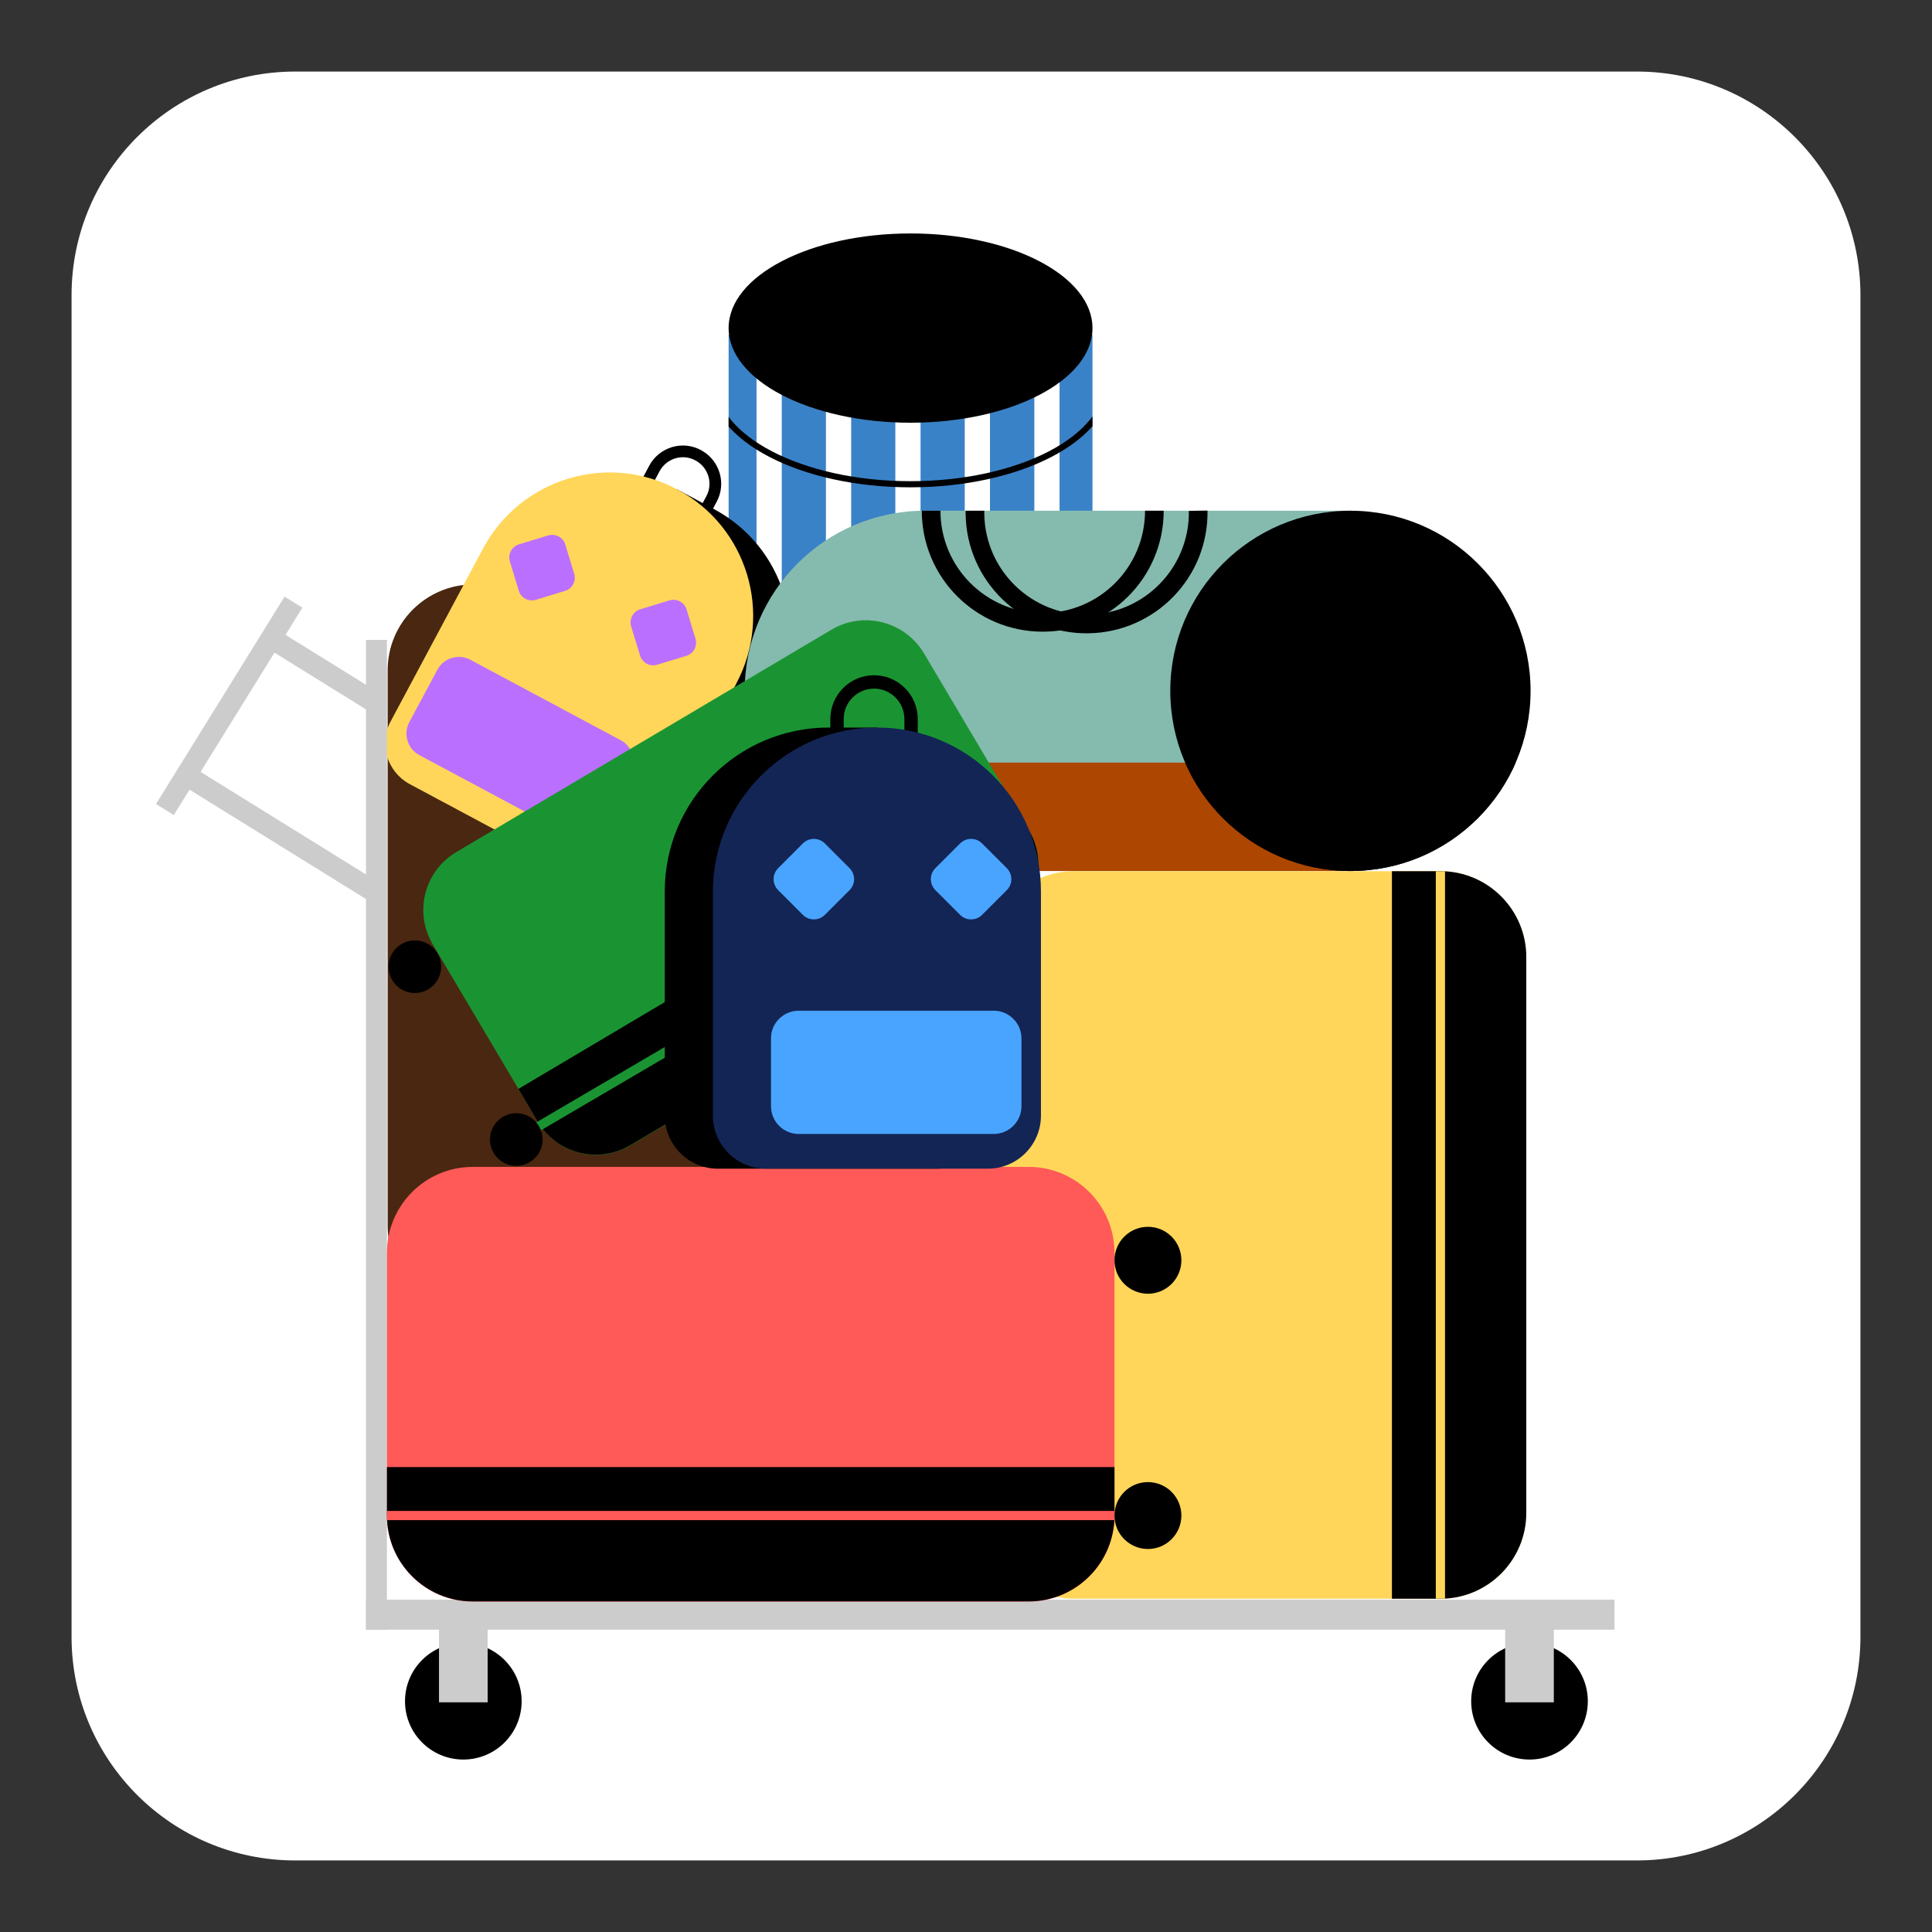 <?xml version="1.0" encoding="utf-8"?>
<!-- Generator: Adobe Illustrator 27.0.0, SVG Export Plug-In . SVG Version: 6.00 Build 0)  -->
<svg version="1.1" id="Layer_1" xmlns="http://www.w3.org/2000/svg" xmlns:xlink="http://www.w3.org/1999/xlink" x="0px" y="0px"
	 viewBox="0 0 1080 1080" style="enable-background:new 0 0 1080 1080;" xml:space="preserve">
<rect x="0" y="0" width="1080" height="1080" fill="#333333" stroke="none"/>
<style type="text/css">
	.st0{fill:#FFFFFF;}
	.st1{clip-path:url(#SVGID_00000031911597090873925670000014490584319737264060_);fill:#CCCCCC;}
	.st2{clip-path:url(#SVGID_00000031911597090873925670000014490584319737264060_);}
	.st3{clip-path:url(#SVGID_00000065796981405469942520000006657208914708246167_);}
	.st4{fill:#3A82C7;}
	.st5{fill:none;stroke:#000000;stroke-width:3.43;stroke-miterlimit:10;}
	.st6{clip-path:url(#SVGID_00000031911597090873925670000014490584319737264060_);fill:#492710;}
	.st7{clip-path:url(#SVGID_00000031911597090873925670000014490584319737264060_);fill:none;}
	
		.st8{clip-path:url(#SVGID_00000031911597090873925670000014490584319737264060_);fill:none;stroke:#000000;stroke-width:6.55;stroke-miterlimit:10;}
	.st9{clip-path:url(#SVGID_00000031911597090873925670000014490584319737264060_);fill:#FFD659;}
	.st10{clip-path:url(#SVGID_00000031911597090873925670000014490584319737264060_);fill:#BB6FFF;}
	
		.st11{clip-path:url(#SVGID_00000031911597090873925670000014490584319737264060_);fill:none;stroke:#FFD659;stroke-width:5.15;stroke-miterlimit:10;}
	.st12{clip-path:url(#SVGID_00000031911597090873925670000014490584319737264060_);fill:#FF5958;}
	
		.st13{clip-path:url(#SVGID_00000031911597090873925670000014490584319737264060_);fill:none;stroke:#FF5958;stroke-width:5.15;stroke-miterlimit:10;}
	.st14{clip-path:url(#SVGID_00000085219846962562468540000016895945530093844921_);}
	.st15{fill:#85BAAF;}
	.st16{fill:#AD4600;}
	.st17{clip-path:url(#SVGID_00000047740936395964449400000015065273654251738012_);}
	
		.st18{clip-path:url(#SVGID_00000031911597090873925670000014490584319737264060_);fill:none;stroke:#000000;stroke-width:10.43;stroke-miterlimit:10;}
	.st19{clip-path:url(#SVGID_00000031911597090873925670000014490584319737264060_);fill:#1A9432;}
	
		.st20{clip-path:url(#SVGID_00000031911597090873925670000014490584319737264060_);fill:none;stroke:#1A9432;stroke-width:5.15;stroke-miterlimit:10;}
	
		.st21{clip-path:url(#SVGID_00000031911597090873925670000014490584319737264060_);fill:none;stroke:#000000;stroke-width:7.48;stroke-miterlimit:10;}
	.st22{clip-path:url(#SVGID_00000031911597090873925670000014490584319737264060_);fill:#132555;}
	.st23{clip-path:url(#SVGID_00000031911597090873925670000014490584319737264060_);fill:#49A4FF;}
</style>
<path class="st0" d="M165,40h750c69,0,125,56,125,125v750c0,69-56,125-125,125H165c-69,0-125-56-125-125V165C40,96,96,40,165,40z"/>
<g>
	<defs>
		<path id="SVGID_1_" d="M165,40h750c69,0,125,56,125,125v750c0,69-56,125-125,125H165c-69,0-125-56-125-125V165C40,96,96,40,165,40
			z"/>
	</defs>
	<clipPath id="SVGID_00000125577040453822604750000003076150448286393487_">
		<use xlink:href="#SVGID_1_"  style="overflow:visible;"/>
	</clipPath>
	
		<rect x="59.8" y="388.9" transform="matrix(0.527 -0.85 0.85 0.527 -274.872 295.337)" style="clip-path:url(#SVGID_00000125577040453822604750000003076150448286393487_);fill:#CCCCCC;" width="136.4" height="11.7"/>
	
		<rect x="151.3" y="405.8" transform="matrix(0.527 -0.85 0.85 0.527 -322.214 354.007)" style="clip-path:url(#SVGID_00000125577040453822604750000003076150448286393487_);fill:#CCCCCC;" width="11.7" height="121.7"/>
	
		<rect x="177.1" y="341.3" transform="matrix(0.527 -0.85 0.85 0.527 -233.474 333.352)" style="clip-path:url(#SVGID_00000125577040453822604750000003076150448286393487_);fill:#CCCCCC;" width="11.7" height="70.4"/>
	<g style="clip-path:url(#SVGID_00000125577040453822604750000003076150448286393487_);">
		<g>
			<defs>
				<path id="SVGID_00000165952615374397378160000017799604474546888064_" d="M407.3,187.2v121.4h0.1c1.4,28.5,46.4,51.4,101.6,51.4
					s100.2-22.9,101.6-51.4h0.1V187.2H407.3z"/>
			</defs>
			<clipPath id="SVGID_00000096021959357487477880000005836971152373984928_">
				<use xlink:href="#SVGID_00000165952615374397378160000017799604474546888064_"  style="overflow:visible;"/>
			</clipPath>
			<g style="clip-path:url(#SVGID_00000096021959357487477880000005836971152373984928_);">
				<path class="st4" d="M407.3,187.2v121.4h0.1c1.4,28.5,46.4,51.4,101.6,51.4s100.2-22.9,101.6-51.4h0.1V187.2H407.3z"/>
				<rect x="422.9" y="202.1" class="st0" width="14.1" height="158"/>
				<rect x="461.7" y="202.1" class="st0" width="14.1" height="158"/>
				<rect x="578.2" y="199.3" class="st0" width="14.1" height="158"/>
				<rect x="500.5" y="215.5" class="st0" width="14.1" height="158"/>
				<rect x="539.3" y="215.5" class="st0" width="14.1" height="158"/>
				<path class="st5" d="M398.4,213.2c0,31.7,49.5,57.5,110.5,57.5s110.5-25.7,110.5-57.5"/>
			</g>
		</g>
	</g>
	
		<ellipse style="clip-path:url(#SVGID_00000125577040453822604750000003076150448286393487_);" cx="509" cy="183.4" rx="101.7" ry="52.9"/>
	<path style="clip-path:url(#SVGID_00000125577040453822604750000003076150448286393487_);fill:#492710;" d="M216.7,685.3V374.7
		c0-26.5,21.5-48,48-48h204.8c26.5,0,48,21.5,48,48v310.7c0,26.5-21.5,48-48,48H264.8C238.2,733.4,216.7,711.9,216.7,685.3z"/>
	<path style="clip-path:url(#SVGID_00000125577040453822604750000003076150448286393487_);" d="M442.4,733.4V326.6l0,0h27.1
		c26.5,0,48,21.5,48,48v310.7c0,26.5-21.5,48-48,48l0,0L442.4,733.4L442.4,733.4L442.4,733.4z"/>
	
		<line style="clip-path:url(#SVGID_00000125577040453822604750000003076150448286393487_);fill:none;" x1="469.5" y1="733.4" x2="469.5" y2="326.6"/>
	<path style="clip-path:url(#SVGID_00000125577040453822604750000003076150448286393487_);" d="M249.8,449.4l95.6,51.1
		c12.6,6.8,28.3,2,35.1-10.6l51.7-96.7c20.9-39,6.1-87.6-32.9-108.5l0,0l-20.9-11.2"/>
	
		<path style="clip-path:url(#SVGID_00000125577040453822604750000003076150448286393487_);fill:none;stroke:#000000;stroke-width:6.55;stroke-miterlimit:10;" d="
		M360.9,271.1l4.9-9.2c4.7-8.8,15.7-12.2,24.5-7.4c8.8,4.7,12.2,15.7,7.4,24.5l-5.4,10.1"/>
	<path style="clip-path:url(#SVGID_00000125577040453822604750000003076150448286393487_);fill:#FFD659;" d="M324.6,489.5L229,438.3
		c-12.6-6.8-17.4-22.5-10.6-35.1l0,0l51.7-96.7c20.9-39,69.5-53.8,108.5-32.9l0,0c39.1,20.8,53.8,69.4,33,108.5c0,0,0,0,0,0.1
		l-51.7,96.7C353,491.5,337.3,496.3,324.6,489.5L324.6,489.5z"/>
	<path style="clip-path:url(#SVGID_00000125577040453822604750000003076150448286393487_);fill:#BB6FFF;" d="M318.5,467.1l-84.1-45
		c-6.6-3.5-9.1-11.8-5.6-18.4l15.7-29.3c3.5-6.6,11.8-9.1,18.4-5.6l84.1,45c6.6,3.5,9.1,11.8,5.6,18.4L337,461.5
		C333.4,468.2,325.2,470.7,318.5,467.1z"/>
	<path style="clip-path:url(#SVGID_00000125577040453822604750000003076150448286393487_);fill:#BB6FFF;" d="M357.8,366.5l-5-16.4
		c-1.2-4,1.1-8.3,5.1-9.5l16.4-5c4-1.2,8.3,1.1,9.5,5.1l5,16.4c1.2,4-1.1,8.3-5.1,9.5l-16.4,5C363.3,372.8,359.1,370.5,357.8,366.5z
		"/>
	<path style="clip-path:url(#SVGID_00000125577040453822604750000003076150448286393487_);fill:#BB6FFF;" d="M290,330.2l-5-16.4
		c-1.2-4,1.1-8.3,5.1-9.5l16.4-5c4-1.2,8.3,1.1,9.5,5.1l5,16.4c1.2,4-1.1,8.3-5.1,9.5l-16.4,5C295.4,336.5,291.2,334.2,290,330.2z"
		/>
	<path style="clip-path:url(#SVGID_00000125577040453822604750000003076150448286393487_);fill:#FFD659;" d="M552.4,845.7V535
		c0-26.5,21.5-48,48-48h204.8c26.5,0,48,21.5,48,48v310.7c0,26.5-21.5,48-48,48H600.4C573.9,893.7,552.4,872.2,552.4,845.7z"/>
	<path style="clip-path:url(#SVGID_00000125577040453822604750000003076150448286393487_);" d="M778.1,893.7V487l0,0h27.1
		c26.5,0,48,21.5,48,48l0,0v310.7c0,26.5-21.5,48-48,48l0,0H778.1L778.1,893.7L778.1,893.7z"/>
	
		<line style="clip-path:url(#SVGID_00000125577040453822604750000003076150448286393487_);fill:none;stroke:#FFD659;stroke-width:5.15;stroke-miterlimit:10;" x1="805.2" y1="893.7" x2="805.2" y2="487"/>
	
		<rect x="204.6" y="357.7" style="clip-path:url(#SVGID_00000125577040453822604750000003076150448286393487_);fill:#CCCCCC;" width="11.7" height="553.3"/>
	
		<rect x="204.6" y="894.2" style="clip-path:url(#SVGID_00000125577040453822604750000003076150448286393487_);fill:#CCCCCC;" width="697.9" height="16.8"/>
	<circle style="clip-path:url(#SVGID_00000125577040453822604750000003076150448286393487_);" cx="259" cy="951" r="32.6"/>
	
		<rect x="245.4" y="902.6" style="clip-path:url(#SVGID_00000125577040453822604750000003076150448286393487_);fill:#CCCCCC;" width="27.2" height="49"/>
	<circle style="clip-path:url(#SVGID_00000125577040453822604750000003076150448286393487_);" cx="855" cy="951" r="32.6"/>
	
		<rect x="841.4" y="902.6" style="clip-path:url(#SVGID_00000125577040453822604750000003076150448286393487_);fill:#CCCCCC;" width="27.2" height="49"/>
	<path style="clip-path:url(#SVGID_00000125577040453822604750000003076150448286393487_);fill:#FF5958;" d="M264.3,652.3H575
		c26.5,0,48,21.5,48,48v147c0,26.5-21.5,48-48,48H264.3c-26.5,0-48-21.5-48-48v-147C216.3,673.8,237.8,652.3,264.3,652.3z"/>
	<path style="clip-path:url(#SVGID_00000125577040453822604750000003076150448286393487_);" d="M216.3,820.1H623l0,0v27.1
		c0,26.5-21.5,48-48,48l0,0H264.3c-26.5,0-48-21.5-48-48l0,0L216.3,820.1L216.3,820.1z"/>
	
		<line style="clip-path:url(#SVGID_00000125577040453822604750000003076150448286393487_);fill:none;stroke:#FF5958;stroke-width:5.15;stroke-miterlimit:10;" x1="216.3" y1="847.2" x2="623" y2="847.2"/>
	<circle style="clip-path:url(#SVGID_00000125577040453822604750000003076150448286393487_);" cx="641.7" cy="847.2" r="18.7"/>
	<circle style="clip-path:url(#SVGID_00000125577040453822604750000003076150448286393487_);" cx="641.7" cy="704.5" r="18.7"/>
	<g style="clip-path:url(#SVGID_00000125577040453822604750000003076150448286393487_);">
		<g>
			<defs>
				<path id="SVGID_00000147911681188217238540000018198915565172057217_" d="M517,285.5c-55.6,0-100.7,45.1-100.7,100.7
					S461.4,486.9,517,486.9l0,0h238V285.5H517z"/>
			</defs>
			<clipPath id="SVGID_00000071558924179072464040000002789970644207074729_">
				<use xlink:href="#SVGID_00000147911681188217238540000018198915565172057217_"  style="overflow:visible;"/>
			</clipPath>
			<g style="clip-path:url(#SVGID_00000071558924179072464040000002789970644207074729_);">
				<path class="st15" d="M517,285.5c-55.6,0-100.7,45.1-100.7,100.7S461.4,486.9,517,486.9l0,0h238V285.5H517z"/>
				<rect x="416.2" y="426.3" class="st16" width="338.7" height="72.3"/>
			</g>
		</g>
	</g>
	<g style="clip-path:url(#SVGID_00000125577040453822604750000003076150448286393487_);">
		<g>
			<defs>
				<circle id="SVGID_00000075853084037163400570000002466493785038174871_" cx="754.9" cy="386.2" r="100.7"/>
			</defs>
			<clipPath id="SVGID_00000175294407007689345210000014773129254780284093_">
				<use xlink:href="#SVGID_00000075853084037163400570000002466493785038174871_"  style="overflow:visible;"/>
			</clipPath>
			<g style="clip-path:url(#SVGID_00000175294407007689345210000014773129254780284093_);">
				<circle cx="754.9" cy="386.2" r="100.7"/>
				<rect x="610.8" y="426.4" width="252.3" height="60.5"/>
			</g>
		</g>
	</g>
	
		<path style="clip-path:url(#SVGID_00000125577040453822604750000003076150448286393487_);fill:none;stroke:#000000;stroke-width:10.43;stroke-miterlimit:10;" d="
		M645.3,285.5c0,34.5-27.9,62.4-62.4,62.4s-62.4-27.9-62.4-62.4"/>
	
		<path style="clip-path:url(#SVGID_00000125577040453822604750000003076150448286393487_);fill:none;stroke:#000000;stroke-width:10.43;stroke-miterlimit:10;" d="
		M669.8,285.5c0.5,34.5-27,62.8-61.5,63.3s-62.8-27-63.3-61.5c0-0.6,0-1.2,0-1.8"/>
	<path style="clip-path:url(#SVGID_00000125577040453822604750000003076150448286393487_);fill:#1A9432;" d="M255.1,476.3L464.8,352
		c17.9-10.6,41-4.7,51.7,13.2l58.8,99.2c10.6,17.9,4.7,41-13.2,51.7L352.4,640.3c-17.9,10.6-41,4.7-51.7-13.2l-58.8-99.2
		C231.3,510,237.2,486.9,255.1,476.3z"/>
	<path style="clip-path:url(#SVGID_00000125577040453822604750000003076150448286393487_);" d="M289.8,608.7l274.5-162.8l0,0
		l10.9,18.3c10.6,17.9,4.7,41-13.2,51.7L352.3,640.2c-17.9,10.6-41,4.7-51.7-13.2L289.8,608.7L289.8,608.7z"/>
	
		<line style="clip-path:url(#SVGID_00000125577040453822604750000003076150448286393487_);fill:none;stroke:#1A9432;stroke-width:5.15;stroke-miterlimit:10;" x1="299.1" y1="630.8" x2="574.5" y2="469.3"/>
	<circle style="clip-path:url(#SVGID_00000125577040453822604750000003076150448286393487_);" cx="288.6" cy="637" r="14.7"/>
	<circle style="clip-path:url(#SVGID_00000125577040453822604750000003076150448286393487_);" cx="231.9" cy="540.4" r="14.7"/>
	<path style="clip-path:url(#SVGID_00000125577040453822604750000003076150448286393487_);" d="M525.2,653.3H401.3
		c-16.4,0-29.6-13.3-29.7-29.6V498.3c0-50.6,41-91.6,91.6-91.6l0,0h27.1"/>
	
		<path style="clip-path:url(#SVGID_00000125577040453822604750000003076150448286393487_);fill:none;stroke:#000000;stroke-width:7.48;stroke-miterlimit:10;" d="
		M509.3,413.7v-11.8c0-11.4-9.3-20.7-20.7-20.7c-11.4,0-20.7,9.3-20.7,20.7V415"/>
	<path style="clip-path:url(#SVGID_00000125577040453822604750000003076150448286393487_);fill:#132555;" d="M490.3,406.7
		L490.3,406.7c50.6,0,91.6,41,91.6,91.6v125.3c0,16.4-13.3,29.7-29.7,29.7l0,0h-124c-16.4,0-29.7-13.3-29.7-29.7l0,0V498.3
		C398.7,447.7,439.7,406.7,490.3,406.7L490.3,406.7L490.3,406.7z"/>
	<path style="clip-path:url(#SVGID_00000125577040453822604750000003076150448286393487_);fill:#49A4FF;" d="M446.5,565h109
		c8.6,0,15.5,7,15.5,15.5v37.9c0,8.6-7,15.5-15.5,15.5h-109c-8.6,0-15.5-7-15.5-15.5v-37.9C430.9,572,437.9,565,446.5,565z"/>
	<path style="clip-path:url(#SVGID_00000125577040453822604750000003076150448286393487_);fill:#49A4FF;" d="M435,485.3l13.8-13.8
		c3.4-3.4,8.9-3.4,12.3,0l13.8,13.8c3.4,3.4,3.4,8.9,0,12.3l-13.8,13.8c-3.4,3.4-8.9,3.4-12.3,0L435,497.6
		C431.6,494.2,431.6,488.7,435,485.3z"/>
	<path style="clip-path:url(#SVGID_00000125577040453822604750000003076150448286393487_);fill:#49A4FF;" d="M522.9,485.3l13.8-13.8
		c3.4-3.4,8.9-3.4,12.3,0l13.8,13.8c3.4,3.4,3.4,8.9,0,12.3L549,511.4c-3.4,3.4-8.9,3.4-12.3,0l-13.8-13.8
		C519.5,494.2,519.5,488.7,522.9,485.3z"/>
</g>
</svg>
